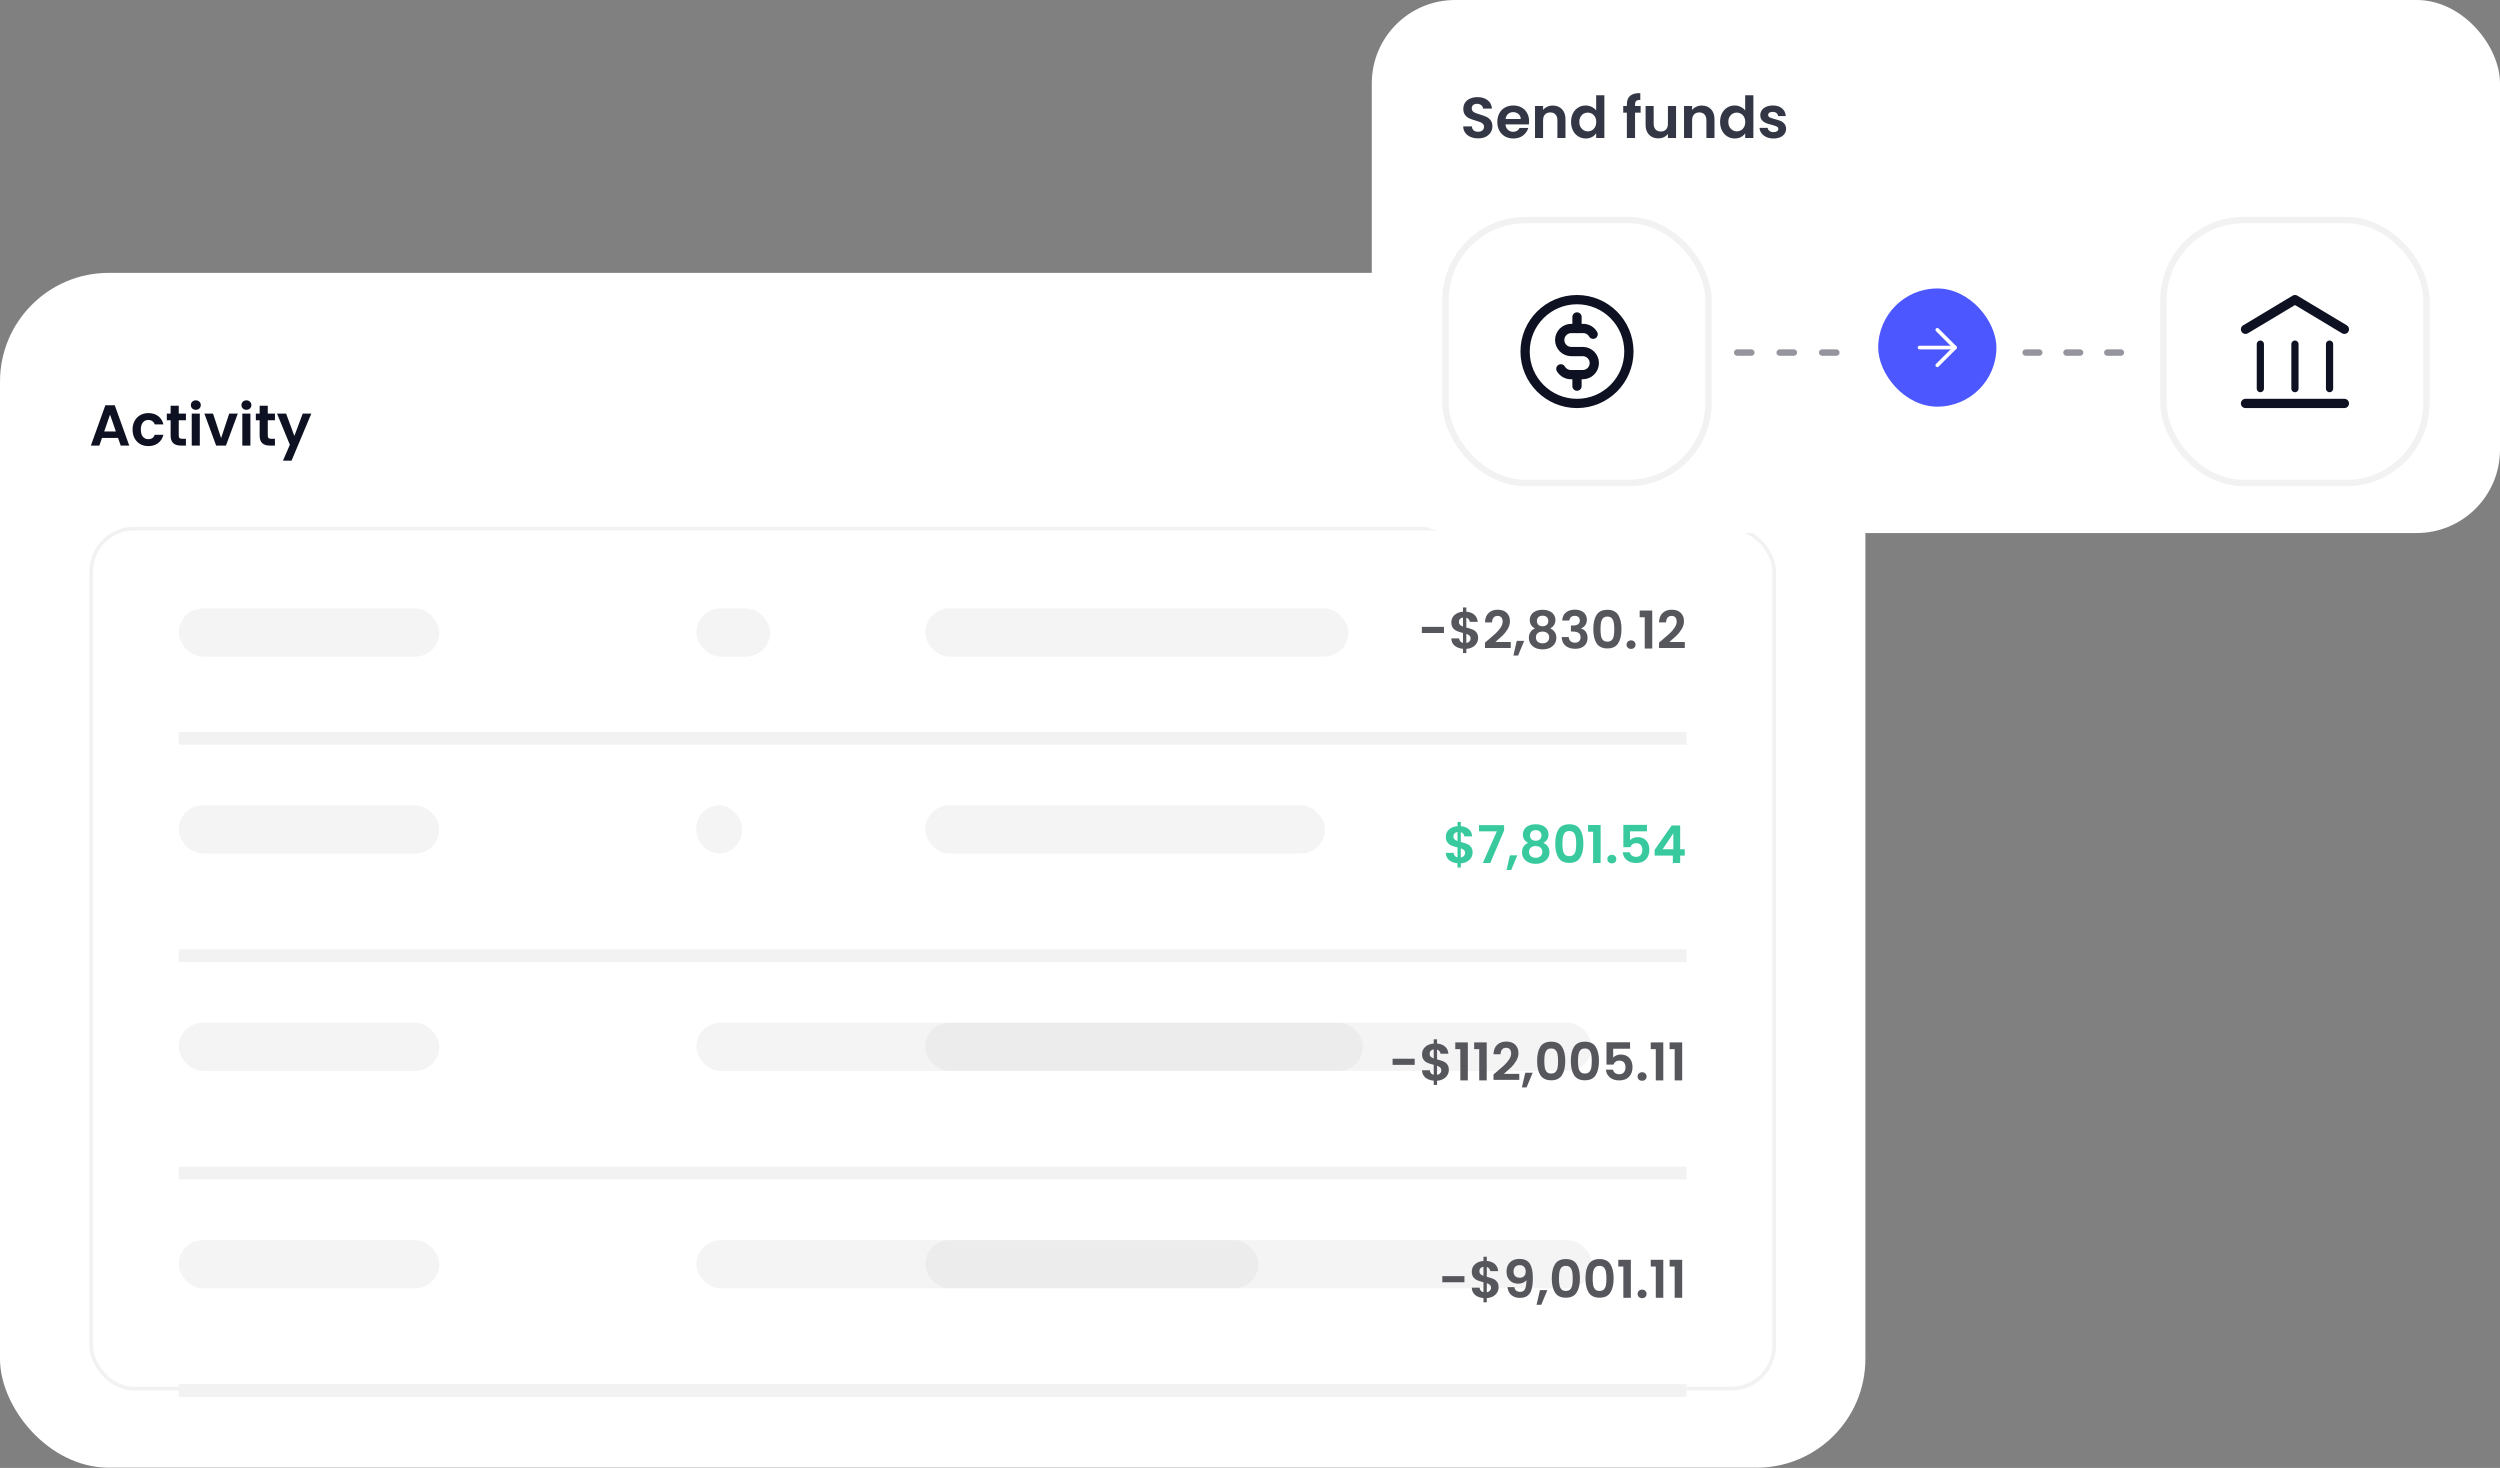 <svg width="390" height="229" viewBox="0 0 390 229" fill="none" xmlns="http://www.w3.org/2000/svg">
<rect x="0" y="0" width="390" height="229" fill="#808080" stroke="none"/>
<rect y="42.567" width="291" height="186.394" rx="16.97" fill="white"/>
<path d="M18.416 68.313H15.914L15.5 69.51H14.177L16.436 63.219H17.903L20.162 69.51H18.83L18.416 68.313ZM18.074 67.305L17.165 64.677L16.256 67.305H18.074ZM20.682 67.017C20.682 66.501 20.787 66.051 20.997 65.667C21.207 65.277 21.498 64.977 21.87 64.767C22.242 64.551 22.668 64.443 23.148 64.443C23.766 64.443 24.276 64.599 24.678 64.911C25.086 65.217 25.359 65.649 25.497 66.207H24.138C24.066 65.991 23.943 65.823 23.769 65.703C23.601 65.577 23.391 65.514 23.139 65.514C22.779 65.514 22.494 65.646 22.284 65.91C22.074 66.168 21.969 66.537 21.969 67.017C21.969 67.491 22.074 67.86 22.284 68.124C22.494 68.382 22.779 68.511 23.139 68.511C23.649 68.511 23.982 68.283 24.138 67.827H25.497C25.359 68.367 25.086 68.796 24.678 69.114C24.27 69.432 23.76 69.591 23.148 69.591C22.668 69.591 22.242 69.486 21.87 69.276C21.498 69.06 21.207 68.76 20.997 68.376C20.787 67.986 20.682 67.533 20.682 67.017ZM27.887 65.559V67.971C27.887 68.139 27.926 68.262 28.004 68.34C28.088 68.412 28.226 68.448 28.418 68.448H29.003V69.51H28.211C27.149 69.51 26.618 68.994 26.618 67.962V65.559H26.024V64.524H26.618V63.291H27.887V64.524H29.003V65.559H27.887ZM30.549 63.93C30.327 63.93 30.141 63.861 29.991 63.723C29.847 63.579 29.775 63.402 29.775 63.192C29.775 62.982 29.847 62.808 29.991 62.67C30.141 62.526 30.327 62.454 30.549 62.454C30.771 62.454 30.954 62.526 31.098 62.67C31.248 62.808 31.323 62.982 31.323 63.192C31.323 63.402 31.248 63.579 31.098 63.723C30.954 63.861 30.771 63.93 30.549 63.93ZM31.17 64.524V69.51H29.91V64.524H31.17ZM34.493 68.349L35.754 64.524H37.094L35.249 69.51H33.719L31.884 64.524H33.233L34.493 68.349ZM38.441 63.93C38.219 63.93 38.033 63.861 37.883 63.723C37.739 63.579 37.667 63.402 37.667 63.192C37.667 62.982 37.739 62.808 37.883 62.67C38.033 62.526 38.219 62.454 38.441 62.454C38.663 62.454 38.846 62.526 38.99 62.67C39.14 62.808 39.215 62.982 39.215 63.192C39.215 63.402 39.14 63.579 38.99 63.723C38.846 63.861 38.663 63.93 38.441 63.93ZM39.062 64.524V69.51H37.802V64.524H39.062ZM41.774 65.559V67.971C41.774 68.139 41.813 68.262 41.891 68.34C41.975 68.412 42.113 68.448 42.305 68.448H42.89V69.51H42.098C41.036 69.51 40.505 68.994 40.505 67.962V65.559H39.911V64.524H40.505V63.291H41.774V64.524H42.89V65.559H41.774ZM48.566 64.524L45.479 71.868H44.138L45.218 69.384L43.22 64.524H44.633L45.92 68.007L47.225 64.524H48.566Z" fill="#0E1122"/>
<g clip-path="url(#clip0_601_6343)">
<path d="M268.278 68.728H271.679" stroke="#0E1122" stroke-width="0.581" stroke-linecap="round" stroke-linejoin="round"/>
<path d="M263.696 68.728H265.322" stroke="#0E1122" stroke-width="0.581" stroke-linecap="round" stroke-linejoin="round"/>
<path fill-rule="evenodd" clip-rule="evenodd" d="M268.28 68.728C268.28 69.02 268.193 69.306 268.03 69.549C267.868 69.792 267.637 69.982 267.367 70.094C267.097 70.206 266.799 70.235 266.513 70.178C266.226 70.121 265.962 69.98 265.755 69.773C265.549 69.566 265.408 69.303 265.351 69.016C265.294 68.729 265.323 68.432 265.435 68.162C265.547 67.892 265.736 67.661 265.98 67.498C266.223 67.336 266.509 67.249 266.801 67.249C267.193 67.249 267.569 67.405 267.847 67.682C268.124 67.959 268.28 68.335 268.28 68.728Z" stroke="#0E1122" stroke-width="0.581" stroke-linecap="round" stroke-linejoin="round"/>
<path d="M268.871 64.29H263.696" stroke="#0E1122" stroke-width="0.581" stroke-linecap="round" stroke-linejoin="round"/>
<path fill-rule="evenodd" clip-rule="evenodd" d="M271.829 64.292C271.829 63.999 271.742 63.714 271.579 63.47C271.417 63.227 271.186 63.038 270.916 62.926C270.646 62.814 270.348 62.785 270.062 62.842C269.775 62.899 269.511 63.039 269.304 63.246C269.098 63.453 268.957 63.717 268.9 64.003C268.843 64.29 268.872 64.588 268.984 64.858C269.096 65.128 269.285 65.359 269.528 65.521C269.772 65.684 270.058 65.77 270.35 65.77C270.742 65.77 271.118 65.615 271.396 65.337C271.673 65.06 271.829 64.684 271.829 64.292Z" stroke="#0E1122" stroke-width="0.581" stroke-linecap="round" stroke-linejoin="round"/>
</g>
<rect x="14.233" y="82.463" width="262.533" height="134.162" rx="6.681" stroke="#F2F2F3" stroke-width="0.581"/>
<path d="M263.114 114.172H27.886V116.172H263.114V114.172Z" fill="#F2F2F3" mask="url(#path-10-inside-1_601_6343)"/>
<rect opacity="0.3" x="27.886" y="94.912" width="40.645" height="7.52" rx="3.76" fill="#D9D9D9"/>
<rect opacity="0.3" x="108.638" y="94.912" width="11.508" height="7.52" rx="3.76" fill="#D9D9D9"/>
<rect opacity="0.3" x="144.338" y="94.912" width="66" height="7.52" rx="3.76" fill="#D9D9D9"/>
<path d="M225.259 97.789V98.748H221.81V97.789H225.259ZM230.586 99.537C230.586 99.819 230.513 100.085 230.367 100.334C230.226 100.578 230.014 100.782 229.732 100.944C229.456 101.102 229.128 101.194 228.748 101.221V101.88H228.228V101.213C227.685 101.164 227.249 101.001 226.918 100.725C226.587 100.443 226.416 100.063 226.406 99.586H227.626C227.658 99.977 227.859 100.212 228.228 100.294V98.74C227.837 98.643 227.523 98.545 227.284 98.448C227.045 98.35 226.839 98.193 226.666 97.976C226.492 97.759 226.406 97.463 226.406 97.089C226.406 96.618 226.574 96.233 226.91 95.934C227.252 95.636 227.691 95.465 228.228 95.422V94.763H228.748V95.422C229.269 95.465 229.683 95.623 229.992 95.894C230.307 96.165 230.483 96.539 230.521 97.016H229.293C229.277 96.859 229.22 96.723 229.122 96.609C229.03 96.49 228.905 96.406 228.748 96.357V97.894C229.155 97.997 229.475 98.098 229.708 98.195C229.946 98.287 230.152 98.442 230.326 98.659C230.499 98.87 230.586 99.163 230.586 99.537ZM227.593 97.032C227.593 97.211 227.647 97.358 227.756 97.472C227.864 97.58 228.021 97.669 228.228 97.74V96.333C228.032 96.36 227.878 96.433 227.764 96.552C227.65 96.672 227.593 96.832 227.593 97.032ZM228.748 100.31C228.954 100.272 229.114 100.188 229.228 100.058C229.347 99.928 229.407 99.77 229.407 99.586C229.407 99.407 229.35 99.263 229.236 99.155C229.122 99.047 228.959 98.957 228.748 98.887V100.31ZM232.085 99.887C232.606 99.453 233.02 99.093 233.329 98.805C233.639 98.513 233.896 98.209 234.102 97.894C234.308 97.58 234.411 97.271 234.411 96.967C234.411 96.691 234.346 96.474 234.216 96.317C234.086 96.159 233.885 96.081 233.614 96.081C233.343 96.081 233.134 96.173 232.988 96.357C232.841 96.536 232.766 96.783 232.76 97.097H231.654C231.676 96.447 231.868 95.953 232.231 95.617C232.6 95.281 233.067 95.113 233.63 95.113C234.249 95.113 234.723 95.278 235.054 95.609C235.385 95.934 235.55 96.365 235.55 96.902C235.55 97.325 235.436 97.729 235.208 98.114C234.981 98.499 234.72 98.835 234.427 99.123C234.135 99.404 233.752 99.746 233.281 100.147H235.68V101.091H231.662V100.245L232.085 99.887ZM237.772 99.977L236.82 102.262H236.088L236.617 99.977H237.772ZM239.455 98.033C238.913 97.751 238.642 97.314 238.642 96.723C238.642 96.43 238.715 96.165 238.861 95.926C239.013 95.682 239.238 95.49 239.536 95.349C239.84 95.202 240.209 95.129 240.642 95.129C241.076 95.129 241.442 95.202 241.74 95.349C242.044 95.49 242.269 95.682 242.415 95.926C242.567 96.165 242.643 96.43 242.643 96.723C242.643 97.021 242.57 97.284 242.424 97.512C242.277 97.734 242.082 97.908 241.838 98.033C242.136 98.163 242.369 98.353 242.537 98.602C242.705 98.851 242.79 99.147 242.79 99.489C242.79 99.857 242.695 100.18 242.505 100.456C242.321 100.727 242.066 100.936 241.74 101.083C241.415 101.229 241.049 101.302 240.642 101.302C240.236 101.302 239.87 101.229 239.544 101.083C239.224 100.936 238.97 100.727 238.78 100.456C238.595 100.18 238.503 99.857 238.503 99.489C238.503 99.147 238.587 98.851 238.755 98.602C238.924 98.347 239.157 98.157 239.455 98.033ZM241.537 96.886C241.537 96.62 241.456 96.414 241.293 96.268C241.136 96.121 240.919 96.048 240.642 96.048C240.371 96.048 240.154 96.121 239.992 96.268C239.834 96.414 239.756 96.623 239.756 96.894C239.756 97.138 239.837 97.333 240 97.48C240.168 97.626 240.382 97.699 240.642 97.699C240.903 97.699 241.117 97.626 241.285 97.48C241.453 97.328 241.537 97.13 241.537 96.886ZM240.642 98.529C240.333 98.529 240.081 98.607 239.886 98.765C239.696 98.922 239.601 99.147 239.601 99.44C239.601 99.711 239.693 99.933 239.878 100.107C240.068 100.275 240.322 100.359 240.642 100.359C240.962 100.359 241.214 100.272 241.399 100.099C241.583 99.925 241.675 99.705 241.675 99.44C241.675 99.152 241.58 98.93 241.391 98.773C241.201 98.61 240.951 98.529 240.642 98.529ZM243.705 96.805C243.732 96.262 243.922 95.845 244.274 95.552C244.632 95.254 245.101 95.105 245.682 95.105C246.077 95.105 246.416 95.175 246.698 95.316C246.98 95.452 247.192 95.639 247.333 95.877C247.479 96.111 247.552 96.376 247.552 96.674C247.552 97.016 247.463 97.306 247.284 97.545C247.11 97.778 246.902 97.935 246.658 98.016V98.049C246.972 98.147 247.216 98.32 247.39 98.57C247.568 98.819 247.658 99.139 247.658 99.529C247.658 99.855 247.582 100.145 247.43 100.399C247.284 100.654 247.064 100.855 246.771 101.001C246.484 101.142 246.137 101.213 245.73 101.213C245.118 101.213 244.619 101.058 244.234 100.749C243.849 100.44 243.646 99.985 243.624 99.383H244.73C244.741 99.648 244.83 99.863 244.998 100.025C245.172 100.183 245.408 100.261 245.706 100.261C245.982 100.261 246.194 100.185 246.34 100.033C246.492 99.876 246.568 99.676 246.568 99.432C246.568 99.106 246.465 98.873 246.259 98.732C246.053 98.591 245.733 98.521 245.299 98.521H245.063V97.585H245.299C246.069 97.585 246.454 97.328 246.454 96.813C246.454 96.579 246.384 96.398 246.243 96.268C246.107 96.138 245.909 96.073 245.649 96.073C245.394 96.073 245.196 96.143 245.055 96.284C244.92 96.42 244.841 96.593 244.819 96.805H243.705ZM248.558 98.13C248.558 97.192 248.726 96.457 249.062 95.926C249.404 95.395 249.968 95.129 250.754 95.129C251.54 95.129 252.101 95.395 252.437 95.926C252.779 96.457 252.95 97.192 252.95 98.13C252.95 99.074 252.779 99.814 252.437 100.351C252.101 100.887 251.54 101.156 250.754 101.156C249.968 101.156 249.404 100.887 249.062 100.351C248.726 99.814 248.558 99.074 248.558 98.13ZM251.827 98.13C251.827 97.729 251.8 97.393 251.746 97.122C251.697 96.845 251.594 96.62 251.437 96.447C251.285 96.273 251.057 96.186 250.754 96.186C250.45 96.186 250.22 96.273 250.062 96.447C249.911 96.62 249.808 96.845 249.753 97.122C249.705 97.393 249.68 97.729 249.68 98.13C249.68 98.542 249.705 98.889 249.753 99.171C249.802 99.448 249.905 99.673 250.062 99.846C250.22 100.014 250.45 100.099 250.754 100.099C251.057 100.099 251.288 100.014 251.445 99.846C251.602 99.673 251.705 99.448 251.754 99.171C251.803 98.889 251.827 98.542 251.827 98.13ZM254.45 101.229C254.244 101.229 254.073 101.167 253.938 101.042C253.808 100.912 253.743 100.752 253.743 100.562C253.743 100.372 253.808 100.215 253.938 100.09C254.073 99.96 254.244 99.895 254.45 99.895C254.651 99.895 254.816 99.96 254.946 100.09C255.076 100.215 255.142 100.372 255.142 100.562C255.142 100.752 255.076 100.912 254.946 101.042C254.816 101.167 254.651 101.229 254.45 101.229ZM255.79 96.292V95.243H257.75V101.172H256.579V96.292H255.79ZM259.233 99.887C259.754 99.453 260.168 99.093 260.478 98.805C260.787 98.513 261.044 98.209 261.25 97.894C261.456 97.58 261.559 97.271 261.559 96.967C261.559 96.691 261.494 96.474 261.364 96.317C261.234 96.159 261.033 96.081 260.762 96.081C260.491 96.081 260.282 96.173 260.136 96.357C259.99 96.536 259.914 96.783 259.908 97.097H258.802C258.824 96.447 259.016 95.953 259.38 95.617C259.748 95.281 260.215 95.113 260.778 95.113C261.397 95.113 261.871 95.278 262.202 95.609C262.533 95.934 262.698 96.365 262.698 96.902C262.698 97.325 262.584 97.729 262.356 98.114C262.129 98.499 261.868 98.835 261.576 99.123C261.283 99.404 260.9 99.746 260.429 100.147H262.828V101.091H258.81V100.245L259.233 99.887Z" fill="#56565D"/>
<path d="M263.114 148.086H27.886V150.086H263.114V148.086Z" fill="#F2F2F3" mask="url(#path-16-inside-2_601_6343)"/>
<rect opacity="0.3" x="27.886" y="125.629" width="40.645" height="7.52" rx="3.76" fill="#D9D9D9"/>
<rect opacity="0.3" x="108.638" y="125.629" width="7.102" height="7.52" rx="3.551" fill="#D9D9D9"/>
<rect opacity="0.3" x="144.338" y="125.629" width="62.355" height="7.52" rx="3.76" fill="#D9D9D9"/>
<path d="M229.728 132.994C229.728 133.276 229.655 133.542 229.509 133.791C229.368 134.035 229.156 134.239 228.874 134.401C228.598 134.559 228.27 134.651 227.89 134.678V135.337H227.37V134.67C226.827 134.621 226.391 134.458 226.06 134.182C225.729 133.9 225.559 133.52 225.548 133.043H226.768C226.8 133.434 227.001 133.669 227.37 133.751V132.197C226.979 132.1 226.665 132.002 226.426 131.904C226.188 131.807 225.982 131.65 225.808 131.433C225.635 131.216 225.548 130.92 225.548 130.546C225.548 130.075 225.716 129.69 226.052 129.391C226.394 129.093 226.833 128.922 227.37 128.879V128.22H227.89V128.879C228.411 128.922 228.826 129.08 229.135 129.351C229.449 129.622 229.625 129.996 229.663 130.473H228.435C228.419 130.316 228.362 130.18 228.264 130.066C228.172 129.947 228.047 129.863 227.89 129.814V131.351C228.297 131.454 228.617 131.555 228.85 131.652C229.089 131.745 229.295 131.899 229.468 132.116C229.642 132.327 229.728 132.62 229.728 132.994ZM226.735 130.489C226.735 130.668 226.79 130.815 226.898 130.929C227.006 131.037 227.164 131.126 227.37 131.197V129.79C227.174 129.817 227.02 129.89 226.906 130.009C226.792 130.129 226.735 130.289 226.735 130.489ZM227.89 133.767C228.096 133.729 228.256 133.645 228.37 133.515C228.489 133.385 228.549 133.228 228.549 133.043C228.549 132.864 228.492 132.721 228.378 132.612C228.264 132.504 228.102 132.414 227.89 132.344V133.767ZM234.643 129.562L232.48 134.629H231.325L233.505 129.692H230.723V128.716H234.643V129.562ZM236.7 133.434L235.748 135.719H235.016L235.545 133.434H236.7ZM238.383 131.49C237.84 131.208 237.569 130.771 237.569 130.18C237.569 129.887 237.642 129.622 237.789 129.383C237.941 129.139 238.166 128.947 238.464 128.806C238.768 128.659 239.136 128.586 239.57 128.586C240.004 128.586 240.37 128.659 240.668 128.806C240.972 128.947 241.197 129.139 241.343 129.383C241.495 129.622 241.571 129.887 241.571 130.18C241.571 130.478 241.498 130.741 241.351 130.969C241.205 131.191 241.01 131.365 240.766 131.49C241.064 131.62 241.297 131.81 241.465 132.059C241.633 132.308 241.717 132.604 241.717 132.946C241.717 133.314 241.622 133.637 241.433 133.913C241.248 134.185 240.993 134.393 240.668 134.54C240.343 134.686 239.977 134.759 239.57 134.759C239.163 134.759 238.797 134.686 238.472 134.54C238.152 134.393 237.897 134.185 237.708 133.913C237.523 133.637 237.431 133.314 237.431 132.946C237.431 132.604 237.515 132.308 237.683 132.059C237.851 131.804 238.084 131.614 238.383 131.49ZM240.465 130.343C240.465 130.077 240.383 129.871 240.221 129.725C240.063 129.578 239.847 129.505 239.57 129.505C239.299 129.505 239.082 129.578 238.919 129.725C238.762 129.871 238.684 130.08 238.684 130.351C238.684 130.595 238.765 130.79 238.928 130.937C239.096 131.083 239.31 131.156 239.57 131.156C239.83 131.156 240.045 131.083 240.213 130.937C240.381 130.785 240.465 130.587 240.465 130.343ZM239.57 131.986C239.261 131.986 239.009 132.064 238.814 132.222C238.624 132.379 238.529 132.604 238.529 132.897C238.529 133.168 238.621 133.39 238.806 133.564C238.995 133.732 239.25 133.816 239.57 133.816C239.89 133.816 240.142 133.729 240.326 133.556C240.511 133.382 240.603 133.162 240.603 132.897C240.603 132.609 240.508 132.387 240.318 132.23C240.129 132.067 239.879 131.986 239.57 131.986ZM242.617 131.587C242.617 130.649 242.785 129.915 243.121 129.383C243.462 128.852 244.026 128.586 244.813 128.586C245.599 128.586 246.16 128.852 246.496 129.383C246.838 129.915 247.009 130.649 247.009 131.587C247.009 132.531 246.838 133.271 246.496 133.808C246.16 134.344 245.599 134.613 244.813 134.613C244.026 134.613 243.462 134.344 243.121 133.808C242.785 133.271 242.617 132.531 242.617 131.587ZM245.886 131.587C245.886 131.186 245.859 130.85 245.805 130.579C245.756 130.302 245.653 130.077 245.496 129.904C245.344 129.73 245.116 129.643 244.813 129.643C244.509 129.643 244.279 129.73 244.121 129.904C243.969 130.077 243.866 130.302 243.812 130.579C243.763 130.85 243.739 131.186 243.739 131.587C243.739 131.999 243.763 132.346 243.812 132.628C243.861 132.905 243.964 133.13 244.121 133.303C244.279 133.472 244.509 133.556 244.813 133.556C245.116 133.556 245.347 133.472 245.504 133.303C245.661 133.13 245.764 132.905 245.813 132.628C245.862 132.346 245.886 131.999 245.886 131.587ZM247.736 129.749V128.7H249.697V134.629H248.525V129.749H247.736ZM251.456 134.686C251.25 134.686 251.079 134.624 250.943 134.499C250.813 134.369 250.748 134.209 250.748 134.019C250.748 133.829 250.813 133.672 250.943 133.547C251.079 133.417 251.25 133.352 251.456 133.352C251.656 133.352 251.822 133.417 251.952 133.547C252.082 133.672 252.147 133.829 252.147 134.019C252.147 134.209 252.082 134.369 251.952 134.499C251.822 134.624 251.656 134.686 251.456 134.686ZM256.919 129.684H254.284V131.075C254.398 130.934 254.561 130.82 254.772 130.733C254.984 130.641 255.209 130.595 255.447 130.595C255.881 130.595 256.236 130.69 256.513 130.88C256.789 131.069 256.99 131.313 257.115 131.612C257.239 131.904 257.302 132.219 257.302 132.555C257.302 133.179 257.123 133.68 256.765 134.06C256.412 134.439 255.908 134.629 255.252 134.629C254.634 134.629 254.141 134.475 253.772 134.166C253.403 133.856 253.194 133.453 253.146 132.954H254.252C254.301 133.171 254.409 133.344 254.577 133.474C254.751 133.604 254.97 133.669 255.236 133.669C255.556 133.669 255.797 133.569 255.96 133.368C256.122 133.168 256.204 132.902 256.204 132.571C256.204 132.235 256.12 131.98 255.952 131.807C255.789 131.628 255.548 131.538 255.228 131.538C255 131.538 254.81 131.595 254.658 131.709C254.507 131.823 254.398 131.975 254.333 132.165H253.243V128.684H256.919V129.684ZM258.12 133.474V132.58L260.779 128.773H262.105V132.482H262.821V133.474H262.105V134.629H260.966V133.474H258.12ZM261.039 129.993L259.372 132.482H261.039V129.993Z" fill="#38CA9E"/>
<path d="M263.114 182.001H27.886V184.001H263.114V182.001Z" fill="#F2F2F3" mask="url(#path-22-inside-3_601_6343)"/>
<rect opacity="0.3" x="27.886" y="159.543" width="40.645" height="7.52" rx="3.76" fill="#D9D9D9"/>
<rect opacity="0.3" x="108.638" y="159.543" width="103.984" height="7.52" rx="3.76" fill="#D9D9D9"/>
<rect opacity="0.3" x="144.338" y="159.543" width="103.984" height="7.52" rx="3.76" fill="#D9D9D9"/>
<path d="M220.692 165.16V166.12H217.243V165.16H220.692ZM226.019 166.909C226.019 167.191 225.946 167.456 225.8 167.706C225.659 167.95 225.447 168.153 225.165 168.316C224.889 168.473 224.561 168.565 224.181 168.592V169.251H223.66V168.584C223.118 168.535 222.682 168.373 222.351 168.096C222.02 167.814 221.849 167.435 221.839 166.957H223.059C223.091 167.348 223.292 167.584 223.66 167.665V166.112C223.27 166.014 222.956 165.916 222.717 165.819C222.478 165.721 222.272 165.564 222.099 165.347C221.925 165.13 221.839 164.835 221.839 164.461C221.839 163.989 222.007 163.604 222.343 163.306C222.684 163.007 223.124 162.837 223.66 162.793V162.134H224.181V162.793C224.702 162.837 225.116 162.994 225.425 163.265C225.74 163.536 225.916 163.91 225.954 164.387H224.726C224.71 164.23 224.653 164.095 224.555 163.981C224.463 163.861 224.338 163.777 224.181 163.729V165.266C224.588 165.369 224.908 165.469 225.141 165.567C225.379 165.659 225.585 165.813 225.759 166.03C225.932 166.242 226.019 166.535 226.019 166.909ZM223.026 164.404C223.026 164.583 223.08 164.729 223.189 164.843C223.297 164.951 223.454 165.041 223.66 165.111V163.704C223.465 163.731 223.311 163.804 223.197 163.924C223.083 164.043 223.026 164.203 223.026 164.404ZM224.181 167.681C224.387 167.643 224.547 167.559 224.661 167.429C224.78 167.299 224.84 167.142 224.84 166.957C224.84 166.779 224.783 166.635 224.669 166.526C224.555 166.418 224.392 166.328 224.181 166.258V167.681ZM227.022 163.663V162.614H228.982V168.543H227.811V163.663H227.022ZM229.969 163.663V162.614H231.929V168.543H230.758V163.663H229.969ZM233.412 167.258C233.932 166.825 234.347 166.464 234.656 166.177C234.965 165.884 235.223 165.58 235.429 165.266C235.635 164.951 235.738 164.642 235.738 164.339C235.738 164.062 235.673 163.845 235.542 163.688C235.412 163.531 235.212 163.452 234.941 163.452C234.669 163.452 234.461 163.544 234.314 163.729C234.168 163.907 234.092 164.154 234.087 164.469H232.98C233.002 163.818 233.195 163.325 233.558 162.988C233.927 162.652 234.393 162.484 234.957 162.484C235.575 162.484 236.049 162.65 236.38 162.98C236.711 163.306 236.876 163.737 236.876 164.273C236.876 164.696 236.762 165.1 236.535 165.485C236.307 165.87 236.047 166.206 235.754 166.494C235.461 166.776 235.079 167.117 234.607 167.519H237.006V168.462H232.989V167.616L233.412 167.258ZM239.098 167.348L238.147 169.633H237.415L237.944 167.348H239.098ZM239.789 165.502C239.789 164.564 239.957 163.829 240.293 163.297C240.635 162.766 241.199 162.5 241.985 162.5C242.771 162.5 243.332 162.766 243.669 163.297C244.01 163.829 244.181 164.564 244.181 165.502C244.181 166.445 244.01 167.185 243.669 167.722C243.332 168.259 242.771 168.527 241.985 168.527C241.199 168.527 240.635 168.259 240.293 167.722C239.957 167.185 239.789 166.445 239.789 165.502ZM243.059 165.502C243.059 165.1 243.032 164.764 242.977 164.493C242.928 164.217 242.825 163.992 242.668 163.818C242.516 163.645 242.289 163.558 241.985 163.558C241.681 163.558 241.451 163.645 241.294 163.818C241.142 163.992 241.039 164.217 240.985 164.493C240.936 164.764 240.911 165.1 240.911 165.502C240.911 165.914 240.936 166.261 240.985 166.543C241.033 166.819 241.136 167.044 241.294 167.218C241.451 167.386 241.681 167.47 241.985 167.47C242.289 167.47 242.519 167.386 242.676 167.218C242.834 167.044 242.937 166.819 242.985 166.543C243.034 166.261 243.059 165.914 243.059 165.502ZM245.047 165.502C245.047 164.564 245.215 163.829 245.551 163.297C245.893 162.766 246.457 162.5 247.243 162.5C248.029 162.5 248.59 162.766 248.927 163.297C249.268 163.829 249.439 164.564 249.439 165.502C249.439 166.445 249.268 167.185 248.927 167.722C248.59 168.259 248.029 168.527 247.243 168.527C246.457 168.527 245.893 168.259 245.551 167.722C245.215 167.185 245.047 166.445 245.047 165.502ZM248.317 165.502C248.317 165.1 248.29 164.764 248.235 164.493C248.187 164.217 248.084 163.992 247.926 163.818C247.774 163.645 247.547 163.558 247.243 163.558C246.939 163.558 246.709 163.645 246.552 163.818C246.4 163.992 246.297 164.217 246.243 164.493C246.194 164.764 246.169 165.1 246.169 165.502C246.169 165.914 246.194 166.261 246.243 166.543C246.291 166.819 246.395 167.044 246.552 167.218C246.709 167.386 246.939 167.47 247.243 167.47C247.547 167.47 247.777 167.386 247.934 167.218C248.092 167.044 248.195 166.819 248.243 166.543C248.292 166.261 248.317 165.914 248.317 165.502ZM254.29 163.598H251.655V164.989C251.769 164.848 251.932 164.734 252.143 164.648C252.355 164.555 252.58 164.509 252.818 164.509C253.252 164.509 253.607 164.604 253.884 164.794C254.16 164.984 254.361 165.228 254.486 165.526C254.61 165.819 254.673 166.133 254.673 166.469C254.673 167.093 254.494 167.595 254.136 167.974C253.783 168.354 253.279 168.543 252.623 168.543C252.005 168.543 251.512 168.389 251.143 168.08C250.774 167.771 250.565 167.367 250.517 166.868H251.623C251.672 167.085 251.78 167.258 251.948 167.389C252.122 167.519 252.341 167.584 252.607 167.584C252.927 167.584 253.168 167.483 253.331 167.283C253.493 167.082 253.575 166.816 253.575 166.486C253.575 166.15 253.491 165.895 253.323 165.721C253.16 165.542 252.919 165.453 252.599 165.453C252.371 165.453 252.181 165.51 252.029 165.624C251.878 165.737 251.769 165.889 251.704 166.079H250.614V162.598H254.29V163.598ZM256.174 168.6C255.968 168.6 255.797 168.538 255.661 168.413C255.531 168.283 255.466 168.123 255.466 167.933C255.466 167.744 255.531 167.586 255.661 167.462C255.797 167.332 255.968 167.267 256.174 167.267C256.374 167.267 256.54 167.332 256.67 167.462C256.8 167.586 256.865 167.744 256.865 167.933C256.865 168.123 256.8 168.283 256.67 168.413C256.54 168.538 256.374 168.6 256.174 168.6ZM257.514 163.663V162.614H259.474V168.543H258.303V163.663H257.514ZM260.461 163.663V162.614H262.421V168.543H261.249V163.663H260.461Z" fill="#56565D"/>
<path d="M263.114 215.915H27.886V217.915H263.114V215.915Z" fill="#F2F2F3" mask="url(#path-28-inside-4_601_6343)"/>
<rect opacity="0.3" x="27.886" y="193.458" width="40.645" height="7.52" rx="3.76" fill="#D9D9D9"/>
<rect opacity="0.3" x="108.638" y="193.458" width="87.668" height="7.52" rx="3.76" fill="#D9D9D9"/>
<rect opacity="0.3" x="144.338" y="193.458" width="103.984" height="7.52" rx="3.76" fill="#D9D9D9"/>
<path d="M228.452 199.074V200.034H225.003V199.074H228.452ZM233.779 200.823C233.779 201.105 233.706 201.37 233.56 201.62C233.419 201.864 233.207 202.067 232.925 202.23C232.649 202.387 232.321 202.479 231.941 202.506V203.165H231.42V202.498C230.878 202.449 230.442 202.287 230.111 202.01C229.78 201.728 229.609 201.349 229.599 200.872H230.819C230.851 201.262 231.052 201.498 231.42 201.579V200.026C231.03 199.928 230.716 199.83 230.477 199.733C230.238 199.635 230.032 199.478 229.859 199.261C229.685 199.044 229.599 198.749 229.599 198.375C229.599 197.903 229.767 197.518 230.103 197.22C230.444 196.921 230.884 196.751 231.42 196.707V196.048H231.941V196.707C232.462 196.751 232.876 196.908 233.185 197.179C233.5 197.45 233.676 197.824 233.714 198.301H232.486C232.47 198.144 232.413 198.009 232.315 197.895C232.223 197.775 232.098 197.691 231.941 197.643V199.18C232.348 199.283 232.668 199.383 232.901 199.481C233.139 199.573 233.345 199.727 233.519 199.944C233.692 200.156 233.779 200.449 233.779 200.823ZM230.786 198.318C230.786 198.497 230.84 198.643 230.949 198.757C231.057 198.865 231.214 198.955 231.42 199.025V197.618C231.225 197.645 231.071 197.719 230.957 197.838C230.843 197.957 230.786 198.117 230.786 198.318ZM231.941 201.595C232.147 201.557 232.307 201.473 232.421 201.343C232.54 201.213 232.6 201.056 232.6 200.872C232.6 200.693 232.543 200.549 232.429 200.44C232.315 200.332 232.152 200.243 231.941 200.172V201.595ZM236.238 200.79C236.281 201.029 236.379 201.213 236.531 201.343C236.688 201.468 236.897 201.53 237.157 201.53C237.493 201.53 237.737 201.392 237.889 201.116C238.041 200.834 238.117 200.362 238.117 199.7C237.992 199.874 237.816 200.009 237.588 200.107C237.366 200.205 237.124 200.253 236.864 200.253C236.517 200.253 236.203 200.183 235.921 200.042C235.644 199.896 235.424 199.681 235.262 199.399C235.099 199.112 235.018 198.765 235.018 198.358C235.018 197.756 235.197 197.279 235.555 196.927C235.912 196.569 236.4 196.39 237.019 196.39C237.789 196.39 238.331 196.637 238.645 197.13C238.965 197.624 239.125 198.366 239.125 199.359C239.125 200.064 239.063 200.641 238.938 201.091C238.819 201.541 238.61 201.883 238.312 202.116C238.019 202.349 237.618 202.466 237.108 202.466C236.707 202.466 236.365 202.39 236.083 202.238C235.801 202.081 235.584 201.877 235.433 201.628C235.286 201.373 235.202 201.094 235.18 200.79H236.238ZM237.1 199.326C237.382 199.326 237.604 199.239 237.767 199.066C237.93 198.892 238.011 198.659 238.011 198.366C238.011 198.047 237.924 197.8 237.751 197.626C237.582 197.447 237.352 197.358 237.059 197.358C236.766 197.358 236.533 197.45 236.36 197.634C236.192 197.813 236.108 198.052 236.108 198.35C236.108 198.638 236.189 198.873 236.352 199.058C236.52 199.237 236.769 199.326 237.1 199.326ZM241.386 201.262L240.434 203.547H239.702L240.231 201.262H241.386ZM242.077 199.416C242.077 198.478 242.245 197.743 242.581 197.212C242.922 196.68 243.486 196.414 244.273 196.414C245.059 196.414 245.62 196.68 245.956 197.212C246.298 197.743 246.469 198.478 246.469 199.416C246.469 200.359 246.298 201.099 245.956 201.636C245.62 202.173 245.059 202.441 244.273 202.441C243.486 202.441 242.922 202.173 242.581 201.636C242.245 201.099 242.077 200.359 242.077 199.416ZM245.346 199.416C245.346 199.014 245.319 198.678 245.265 198.407C245.216 198.131 245.113 197.906 244.956 197.732C244.804 197.559 244.576 197.472 244.273 197.472C243.969 197.472 243.738 197.559 243.581 197.732C243.429 197.906 243.326 198.131 243.272 198.407C243.223 198.678 243.199 199.014 243.199 199.416C243.199 199.828 243.223 200.175 243.272 200.457C243.321 200.733 243.424 200.958 243.581 201.132C243.738 201.3 243.969 201.384 244.273 201.384C244.576 201.384 244.807 201.3 244.964 201.132C245.121 200.958 245.224 200.733 245.273 200.457C245.322 200.175 245.346 199.828 245.346 199.416ZM247.335 199.416C247.335 198.478 247.503 197.743 247.839 197.212C248.18 196.68 248.744 196.414 249.531 196.414C250.317 196.414 250.878 196.68 251.214 197.212C251.556 197.743 251.727 198.478 251.727 199.416C251.727 200.359 251.556 201.099 251.214 201.636C250.878 202.173 250.317 202.441 249.531 202.441C248.744 202.441 248.18 202.173 247.839 201.636C247.503 201.099 247.335 200.359 247.335 199.416ZM250.604 199.416C250.604 199.014 250.577 198.678 250.523 198.407C250.474 198.131 250.371 197.906 250.214 197.732C250.062 197.559 249.834 197.472 249.531 197.472C249.227 197.472 248.996 197.559 248.839 197.732C248.687 197.906 248.584 198.131 248.53 198.407C248.481 198.678 248.457 199.014 248.457 199.416C248.457 199.828 248.481 200.175 248.53 200.457C248.579 200.733 248.682 200.958 248.839 201.132C248.996 201.3 249.227 201.384 249.531 201.384C249.834 201.384 250.065 201.3 250.222 201.132C250.379 200.958 250.482 200.733 250.531 200.457C250.58 200.175 250.604 199.828 250.604 199.416ZM252.454 197.578V196.528H254.414V202.458H253.243V197.578H252.454ZM256.174 202.514C255.968 202.514 255.797 202.452 255.661 202.327C255.531 202.197 255.466 202.037 255.466 201.848C255.466 201.658 255.531 201.501 255.661 201.376C255.797 201.246 255.968 201.181 256.174 201.181C256.374 201.181 256.54 201.246 256.67 201.376C256.8 201.501 256.865 201.658 256.865 201.848C256.865 202.037 256.8 202.197 256.67 202.327C256.54 202.452 256.374 202.514 256.174 202.514ZM257.514 197.578V196.528H259.474V202.458H258.303V197.578H257.514ZM260.461 197.578V196.528H262.421V202.458H261.249V197.578H260.461Z" fill="#56565D"/>
<rect x="214" width="176" height="83.154" rx="13" fill="white"/>
<rect x="225.5" y="34.328" width="41.025" height="41.025" rx="12.5" fill="white"/>
<rect x="225.5" y="34.328" width="41.025" height="41.025" rx="12.5" stroke="#F2F2F3"/>
<path d="M246.012 62.938C250.484 62.938 254.109 59.312 254.109 54.841C254.109 50.369 250.484 46.743 246.012 46.743C241.54 46.743 237.915 50.369 237.915 54.841C237.915 59.312 241.54 62.938 246.012 62.938Z" stroke="#0E1122" stroke-width="1.446" stroke-linecap="round" stroke-linejoin="round"/>
<path d="M248.531 52.142C248.368 51.859 248.132 51.626 247.846 51.467C247.561 51.309 247.238 51.231 246.912 51.242H245.113C244.635 51.242 244.178 51.432 243.84 51.769C243.503 52.106 243.313 52.564 243.313 53.041C243.313 53.519 243.503 53.976 243.84 54.314C244.178 54.651 244.635 54.841 245.113 54.841H246.912C247.389 54.841 247.847 55.03 248.184 55.368C248.522 55.705 248.711 56.163 248.711 56.64C248.711 57.117 248.522 57.575 248.184 57.912C247.847 58.25 247.389 58.44 246.912 58.44H245.113C244.786 58.45 244.463 58.373 244.178 58.214C243.893 58.056 243.656 57.822 243.493 57.54" stroke="#0E1122" stroke-width="1.446" stroke-linecap="round" stroke-linejoin="round"/>
<path d="M246.012 49.443V51.242M246.012 58.44V60.239" stroke="#0E1122" stroke-width="1.446" stroke-linecap="round" stroke-linejoin="round"/>
<path d="M271 55H288" stroke="#95959D" stroke-linecap="round" stroke-dasharray="2.21 4.42"/>
<path d="M316 55H331" stroke="#95959D" stroke-linecap="round" stroke-dasharray="2.12 4.25"/>
<rect x="337.5" y="34.328" width="41.025" height="41.025" rx="12.5" fill="white"/>
<rect x="337.5" y="34.328" width="41.025" height="41.025" rx="12.5" stroke="#F2F2F3"/>
<path d="M350.301 51.37L358.013 46.743L365.724 51.37" stroke="#0E1122" stroke-width="1.446" stroke-linecap="round" stroke-linejoin="round"/>
<path d="M352.614 53.684V60.624" stroke="#0E1122" stroke-width="1.125" stroke-linecap="round" stroke-linejoin="round"/>
<path d="M358.012 53.684V60.624" stroke="#0E1122" stroke-width="1.125" stroke-linecap="round" stroke-linejoin="round"/>
<path d="M363.41 53.684V60.624" stroke="#0E1122" stroke-width="1.125" stroke-linecap="round" stroke-linejoin="round"/>
<path d="M350.301 62.938H365.724" stroke="#0E1122" stroke-width="1.446" stroke-linecap="round" stroke-linejoin="round"/>
<path d="M230.591 21.586C230.153 21.586 229.757 21.511 229.403 21.361C229.055 21.211 228.779 20.995 228.575 20.713C228.371 20.431 228.266 20.098 228.26 19.714H229.61C229.628 19.972 229.718 20.176 229.88 20.326C230.048 20.476 230.276 20.551 230.564 20.551C230.858 20.551 231.089 20.482 231.257 20.344C231.425 20.2 231.509 20.014 231.509 19.786C231.509 19.6 231.452 19.447 231.338 19.327C231.224 19.207 231.08 19.114 230.906 19.048C230.738 18.976 230.504 18.898 230.204 18.814C229.796 18.694 229.463 18.577 229.205 18.463C228.953 18.343 228.734 18.166 228.548 17.932C228.368 17.692 228.278 17.374 228.278 16.978C228.278 16.606 228.371 16.282 228.557 16.006C228.743 15.73 229.004 15.52 229.34 15.376C229.676 15.226 230.06 15.151 230.492 15.151C231.14 15.151 231.665 15.31 232.067 15.628C232.475 15.94 232.7 16.378 232.742 16.942H231.356C231.344 16.726 231.251 16.549 231.077 16.411C230.909 16.267 230.684 16.195 230.402 16.195C230.156 16.195 229.958 16.258 229.808 16.384C229.664 16.51 229.592 16.693 229.592 16.933C229.592 17.101 229.646 17.242 229.754 17.356C229.868 17.464 230.006 17.554 230.168 17.626C230.336 17.692 230.57 17.77 230.87 17.86C231.278 17.98 231.611 18.1 231.869 18.22C232.127 18.34 232.349 18.52 232.535 18.76C232.721 19 232.814 19.315 232.814 19.705C232.814 20.041 232.727 20.353 232.553 20.641C232.379 20.929 232.124 21.16 231.788 21.334C231.452 21.502 231.053 21.586 230.591 21.586ZM238.541 18.922C238.541 19.102 238.529 19.264 238.505 19.408H234.86C234.89 19.768 235.016 20.05 235.238 20.254C235.46 20.458 235.733 20.56 236.057 20.56C236.525 20.56 236.858 20.359 237.056 19.957H238.415C238.271 20.437 237.995 20.833 237.587 21.145C237.179 21.451 236.678 21.604 236.084 21.604C235.604 21.604 235.172 21.499 234.788 21.289C234.41 21.073 234.113 20.77 233.897 20.38C233.687 19.99 233.582 19.54 233.582 19.03C233.582 18.514 233.687 18.061 233.897 17.671C234.107 17.281 234.401 16.981 234.779 16.771C235.157 16.561 235.592 16.456 236.084 16.456C236.558 16.456 236.981 16.558 237.353 16.762C237.731 16.966 238.022 17.257 238.226 17.635C238.436 18.007 238.541 18.436 238.541 18.922ZM237.236 18.562C237.23 18.238 237.113 17.98 236.885 17.788C236.657 17.59 236.378 17.491 236.048 17.491C235.736 17.491 235.472 17.587 235.256 17.779C235.046 17.965 234.917 18.226 234.869 18.562H237.236ZM242.224 16.465C242.818 16.465 243.298 16.654 243.664 17.032C244.03 17.404 244.213 17.926 244.213 18.598V21.523H242.953V18.769C242.953 18.373 242.854 18.07 242.656 17.86C242.458 17.644 242.188 17.536 241.846 17.536C241.498 17.536 241.222 17.644 241.018 17.86C240.82 18.07 240.721 18.373 240.721 18.769V21.523H239.461V16.537H240.721V17.158C240.889 16.942 241.102 16.774 241.36 16.654C241.624 16.528 241.912 16.465 242.224 16.465ZM245.087 19.012C245.087 18.508 245.186 18.061 245.384 17.671C245.588 17.281 245.864 16.981 246.212 16.771C246.56 16.561 246.947 16.456 247.373 16.456C247.697 16.456 248.006 16.528 248.3 16.672C248.594 16.81 248.828 16.996 249.002 17.23V14.863H250.28V21.523H249.002V20.785C248.846 21.031 248.627 21.229 248.345 21.379C248.063 21.529 247.736 21.604 247.364 21.604C246.944 21.604 246.56 21.496 246.212 21.28C245.864 21.064 245.588 20.761 245.384 20.371C245.186 19.975 245.087 19.522 245.087 19.012ZM249.011 19.03C249.011 18.724 248.951 18.463 248.831 18.247C248.711 18.025 248.549 17.857 248.345 17.743C248.141 17.623 247.922 17.563 247.688 17.563C247.454 17.563 247.238 17.62 247.04 17.734C246.842 17.848 246.68 18.016 246.554 18.238C246.434 18.454 246.374 18.712 246.374 19.012C246.374 19.312 246.434 19.576 246.554 19.804C246.68 20.026 246.842 20.197 247.04 20.317C247.244 20.437 247.46 20.497 247.688 20.497C247.922 20.497 248.141 20.44 248.345 20.326C248.549 20.206 248.711 20.038 248.831 19.822C248.951 19.6 249.011 19.336 249.011 19.03ZM255.941 17.572H255.068V21.523H253.79V17.572H253.223V16.537H253.79V16.285C253.79 15.673 253.964 15.223 254.312 14.935C254.66 14.647 255.185 14.512 255.887 14.53V15.592C255.581 15.586 255.368 15.637 255.248 15.745C255.128 15.853 255.068 16.048 255.068 16.33V16.537H255.941V17.572ZM261.465 16.537V21.523H260.196V20.893C260.034 21.109 259.821 21.28 259.557 21.406C259.299 21.526 259.017 21.586 258.711 21.586C258.321 21.586 257.976 21.505 257.676 21.343C257.376 21.175 257.139 20.932 256.965 20.614C256.797 20.29 256.713 19.906 256.713 19.462V16.537H257.973V19.282C257.973 19.678 258.072 19.984 258.27 20.2C258.468 20.41 258.738 20.515 259.08 20.515C259.428 20.515 259.701 20.41 259.899 20.2C260.097 19.984 260.196 19.678 260.196 19.282V16.537H261.465ZM265.471 16.465C266.065 16.465 266.545 16.654 266.911 17.032C267.277 17.404 267.46 17.926 267.46 18.598V21.523H266.2V18.769C266.2 18.373 266.101 18.07 265.903 17.86C265.705 17.644 265.435 17.536 265.093 17.536C264.745 17.536 264.469 17.644 264.265 17.86C264.067 18.07 263.968 18.373 263.968 18.769V21.523H262.708V16.537H263.968V17.158C264.136 16.942 264.349 16.774 264.607 16.654C264.871 16.528 265.159 16.465 265.471 16.465ZM268.334 19.012C268.334 18.508 268.433 18.061 268.631 17.671C268.835 17.281 269.111 16.981 269.459 16.771C269.807 16.561 270.194 16.456 270.62 16.456C270.944 16.456 271.253 16.528 271.547 16.672C271.841 16.81 272.075 16.996 272.249 17.23V14.863H273.527V21.523H272.249V20.785C272.093 21.031 271.874 21.229 271.592 21.379C271.31 21.529 270.983 21.604 270.611 21.604C270.191 21.604 269.807 21.496 269.459 21.28C269.111 21.064 268.835 20.761 268.631 20.371C268.433 19.975 268.334 19.522 268.334 19.012ZM272.258 19.03C272.258 18.724 272.198 18.463 272.078 18.247C271.958 18.025 271.796 17.857 271.592 17.743C271.388 17.623 271.169 17.563 270.935 17.563C270.701 17.563 270.485 17.62 270.287 17.734C270.089 17.848 269.927 18.016 269.801 18.238C269.681 18.454 269.621 18.712 269.621 19.012C269.621 19.312 269.681 19.576 269.801 19.804C269.927 20.026 270.089 20.197 270.287 20.317C270.491 20.437 270.707 20.497 270.935 20.497C271.169 20.497 271.388 20.44 271.592 20.326C271.796 20.206 271.958 20.038 272.078 19.822C272.198 19.6 272.258 19.336 272.258 19.03ZM276.666 21.604C276.258 21.604 275.892 21.532 275.568 21.388C275.244 21.238 274.986 21.037 274.794 20.785C274.608 20.533 274.506 20.254 274.488 19.948H275.757C275.781 20.14 275.874 20.299 276.036 20.425C276.204 20.551 276.411 20.614 276.657 20.614C276.897 20.614 277.083 20.566 277.215 20.47C277.353 20.374 277.422 20.251 277.422 20.101C277.422 19.939 277.338 19.819 277.17 19.741C277.008 19.657 276.747 19.567 276.387 19.471C276.015 19.381 275.709 19.288 275.469 19.192C275.235 19.096 275.031 18.949 274.857 18.751C274.689 18.553 274.605 18.286 274.605 17.95C274.605 17.674 274.683 17.422 274.839 17.194C275.001 16.966 275.229 16.786 275.523 16.654C275.823 16.522 276.174 16.456 276.576 16.456C277.17 16.456 277.644 16.606 277.998 16.906C278.352 17.2 278.547 17.599 278.583 18.103H277.377C277.359 17.905 277.275 17.749 277.125 17.635C276.981 17.515 276.786 17.455 276.54 17.455C276.312 17.455 276.135 17.497 276.009 17.581C275.889 17.665 275.829 17.782 275.829 17.932C275.829 18.1 275.913 18.229 276.081 18.319C276.249 18.403 276.51 18.49 276.864 18.58C277.224 18.67 277.521 18.763 277.755 18.859C277.989 18.955 278.19 19.105 278.358 19.309C278.532 19.507 278.622 19.771 278.628 20.101C278.628 20.389 278.547 20.647 278.385 20.875C278.229 21.103 278.001 21.283 277.701 21.415C277.407 21.541 277.062 21.604 276.666 21.604Z" fill="#333645"/>
<rect x="293" y="45" width="18.438" height="18.438" rx="9.219" fill="#4C57FF"/>
<path d="M299.453 54.219H304.984" stroke="white" stroke-width="0.576" stroke-linecap="round" stroke-linejoin="round"/>
<path d="M302.219 51.453L304.984 54.219L302.219 56.984" stroke="white" stroke-width="0.576" stroke-linecap="round" stroke-linejoin="round"/>
<defs>
<clipPath id="clip0_601_6343">
<rect width="9.295" height="9.295" fill="white" transform="translate(263.115 61.863)"/>
</clipPath>
</defs>
</svg>
